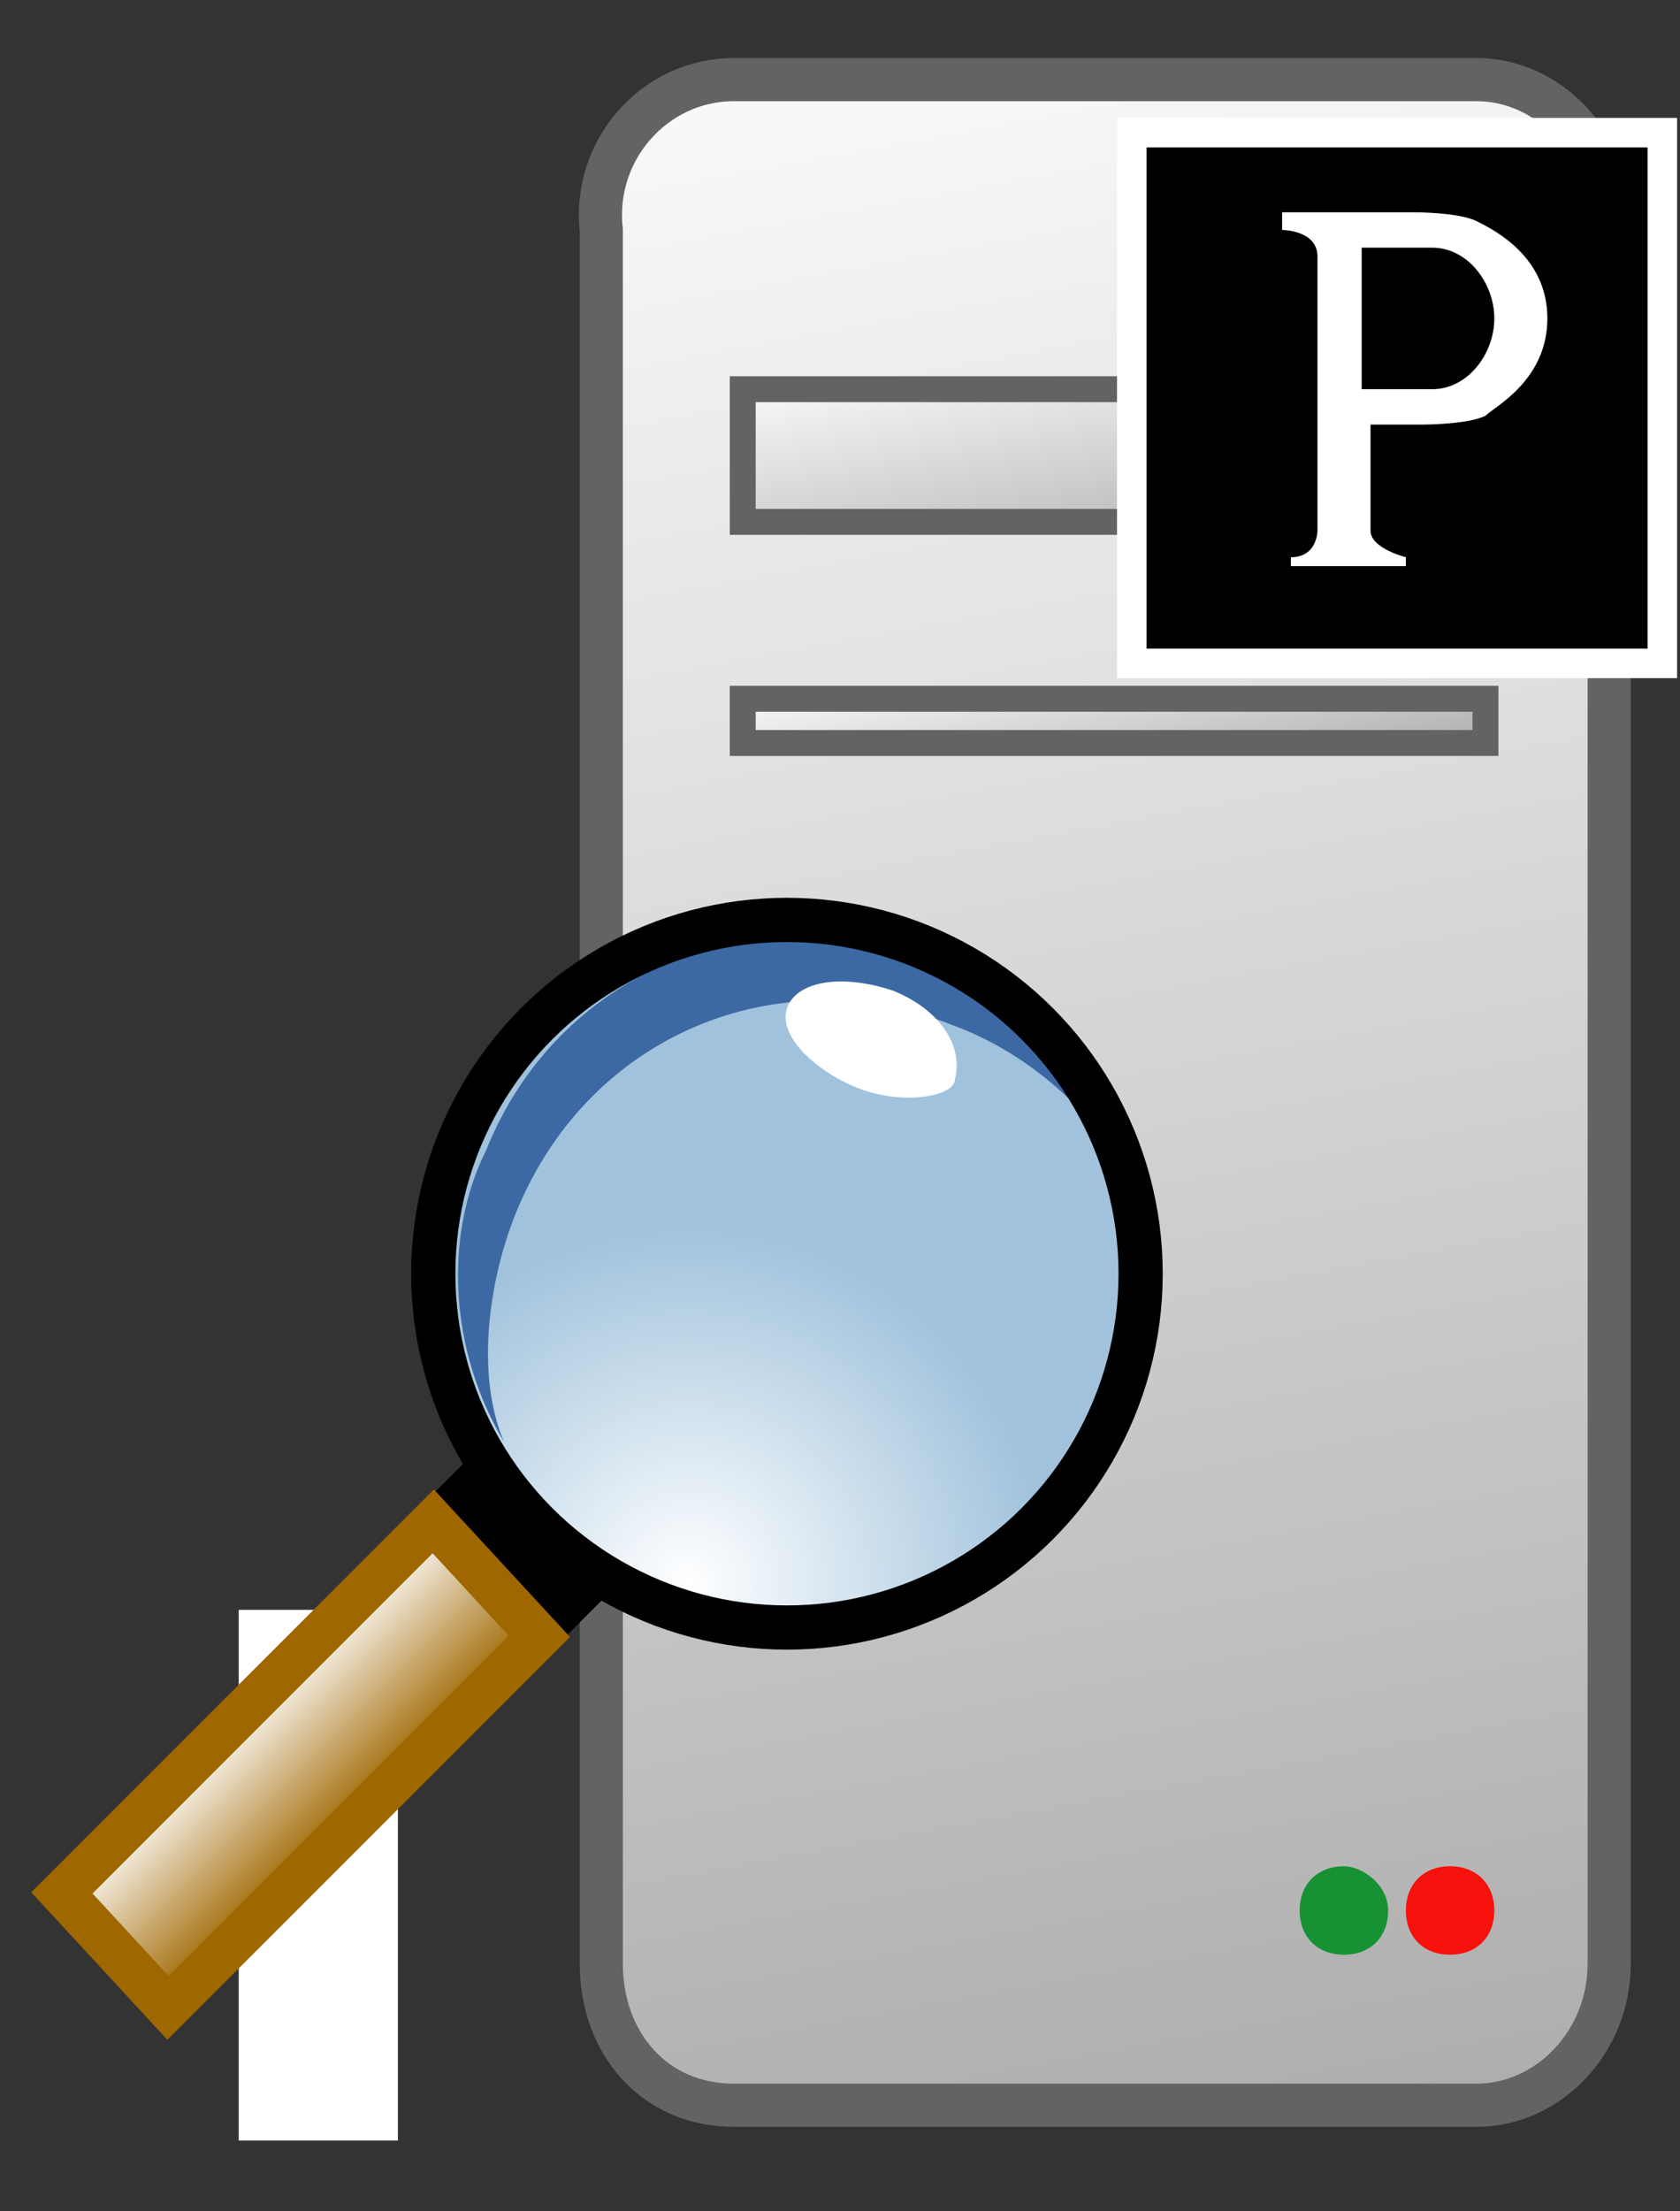 <?xml version="1.0" encoding="utf-8"?>
<!-- Generator: Adobe Illustrator 12.0.0, SVG Export Plug-In  -->
<!DOCTYPE svg PUBLIC "-//W3C//DTD SVG 1.0//EN" "http://www.w3.org/TR/2001/REC-SVG-20010904/DTD/svg10.dtd">
<svg  version="1.0" xmlns="http://www.w3.org/2000/svg" xmlns:xlink="http://www.w3.org/1999/xlink" xmlns:a="http://ns.adobe.com/AdobeSVGViewerExtensions/3.0/"
	 width="19" height="25" viewBox="-0.353 -0.656 19 25" enable-background="new -0.353 -0.656 19 25" xml:space="preserve">
<rect x="-0.353" y="-0.656" width="19" height="25" fill="#333333" stroke="none"/>
<defs>
</defs>
<linearGradient id="XMLID_57_" gradientUnits="userSpaceOnUse" x1="-881.789" y1="381.965" x2="-875.497" y2="416.071" gradientTransform="matrix(1 0 0 1 891.401 -383.999)">
	<stop  offset="0" style="stop-color:#FFFFFF"/>
	<stop  offset="1" style="stop-color:#929292"/>
</linearGradient>
<path fill="url(#XMLID_57_)" stroke="#636364" stroke-width="0.488" d="M17.846,21.544c0,0.899-0.699,1.601-1.5,1.601H7.947
	c-0.9,0-1.5-0.701-1.5-1.601v-19.6c-0.1-0.9,0.6-1.7,1.5-1.7h8.399c0.801,0,1.5,0.7,1.5,1.6V21.544z"/>
<linearGradient id="XMLID_58_" gradientUnits="userSpaceOnUse" x1="-879.472" y1="386.774" x2="-878.691" y2="391.006" gradientTransform="matrix(1 0 0 1 891.401 -383.999)">
	<stop  offset="0" style="stop-color:#FFFFFF"/>
	<stop  offset="1" style="stop-color:#929292"/>
</linearGradient>
<rect x="8.047" y="3.744" fill="url(#XMLID_58_)" stroke="#636364" stroke-width="0.293" width="8.4" height="1.5"/>
<linearGradient id="XMLID_59_" gradientUnits="userSpaceOnUse" x1="-879.367" y1="390.343" x2="-878.832" y2="393.242" gradientTransform="matrix(1 0 0 1 891.401 -383.999)">
	<stop  offset="0" style="stop-color:#FFFFFF"/>
	<stop  offset="1" style="stop-color:#929292"/>
</linearGradient>
<rect x="8.047" y="7.244" fill="url(#XMLID_59_)" stroke="#636364" stroke-width="0.293" width="8.4" height="0.5"/>
<path fill="#F7110C" d="M16.547,20.943c0,0.301-0.201,0.5-0.5,0.5c-0.301,0-0.5-0.199-0.5-0.5c0-0.299,0.199-0.5,0.5-0.5
	C16.346,20.443,16.547,20.645,16.547,20.943z"/>
<path fill="#169133" d="M15.346,20.943c0,0.301-0.199,0.5-0.5,0.5c-0.299,0-0.5-0.199-0.5-0.5c0-0.299,0.201-0.5,0.5-0.5
	C15.047,20.443,15.346,20.645,15.346,20.943z"/>
<rect x="12.447" y="0.844" stroke="#FFFFFF" stroke-width="0.334" width="6" height="6"/>
<path fill="#FFFFFF" d="M14.547,5.344c0,0,0-2.8,0-3.1c0-0.3-0.4-0.3-0.4-0.3v-0.2h1.5c0,0,0.5,0,0.699,0.1
	c0.201,0.1,0.801,0.4,0.801,1.1c0,0.7-0.6,1-0.7,1.1c-0.2,0.1-0.7,0.1-0.7,0.1h-0.6c0,0,0,1,0,1.2c0,0.2,0.4,0.3,0.4,0.3v0.1h-1.301
	v-0.1C14.547,5.644,14.547,5.344,14.547,5.344z M16.547,2.944c0-0.4-0.301-0.8-0.701-0.8l0,0l0,0l0,0h-0.799v1.6h0.799l0,0
	C16.247,3.744,16.547,3.344,16.547,2.944z"/>
<rect x="2.347" y="17.544" fill="#FFFFFF" width="1.8" height="6"/>
<path fill="#FFFFFF" d="M4.847,12.344c-0.8,2.1,0.1,4.4,2.3,5.2c2.1,0.8,4.4-0.101,5.199-2.3c0.801-2.1-0.1-4.4-2.299-5.2
	C7.947,9.144,5.647,10.244,4.847,12.344z"/>
<radialGradient id="XMLID_60_" cx="-1264.156" cy="160.334" r="4.625" gradientTransform="matrix(-0.929 -0.369 0.369 -0.929 -1226.13 -300.285)" gradientUnits="userSpaceOnUse">
	<stop  offset="0" style="stop-color:#FFFFFF"/>
	<stop  offset="0.871" style="stop-color:#81AED0"/>
</radialGradient>
<circle opacity="0.75" fill="url(#XMLID_60_)" enable-background="new    " cx="8.547" cy="13.744" r="4"/>
<path fill="#3C69A3" enable-background="new    " d="M10.447,10.944c-2-0.8-4.2,0.1-5,2.201c-0.3,0.799-0.4,1.799-0.1,2.5
	c-0.6-1-0.7-2.301-0.2-3.301c0.8-2,3-2.9,5-2.2c1.1,0.4,2,1.4,2.3,2.5C11.947,11.844,11.247,11.244,10.447,10.944z"/>
<circle fill="none" stroke="#000000" stroke-width="0.5" cx="8.547" cy="13.744" r="4"/>
<path fill="#FFFFFF" enable-background="new    " d="M8.547,10.744c-0.1,0.3,0.3,0.7,0.8,0.9c0.5,0.2,1.1,0.1,1.1-0.1
	c0.101-0.4-0.2-0.8-0.7-1C9.147,10.344,8.647,10.444,8.547,10.744z"/>
<rect x="4.447" y="16.344" transform="matrix(-0.707 -0.707 0.707 -0.707 -2.41 32.588)" width="2.201" height="0.9"/>
<linearGradient id="XMLID_61_" gradientUnits="userSpaceOnUse" x1="190.217" y1="324.984" x2="192.03" y2="324.984" gradientTransform="matrix(0.707 0.707 0.707 -0.707 -361.902 113.938)">
	<stop  offset="0" style="stop-color:#FFFFFF"/>
	<stop  offset="1" style="stop-color:#9F6700"/>
</linearGradient>
<polygon fill="url(#XMLID_61_)" stroke="#9F6700" stroke-width="0.5" points="1.547,22.044 0.347,20.744 4.547,16.544 5.747,17.844 
	"/>
</svg>
